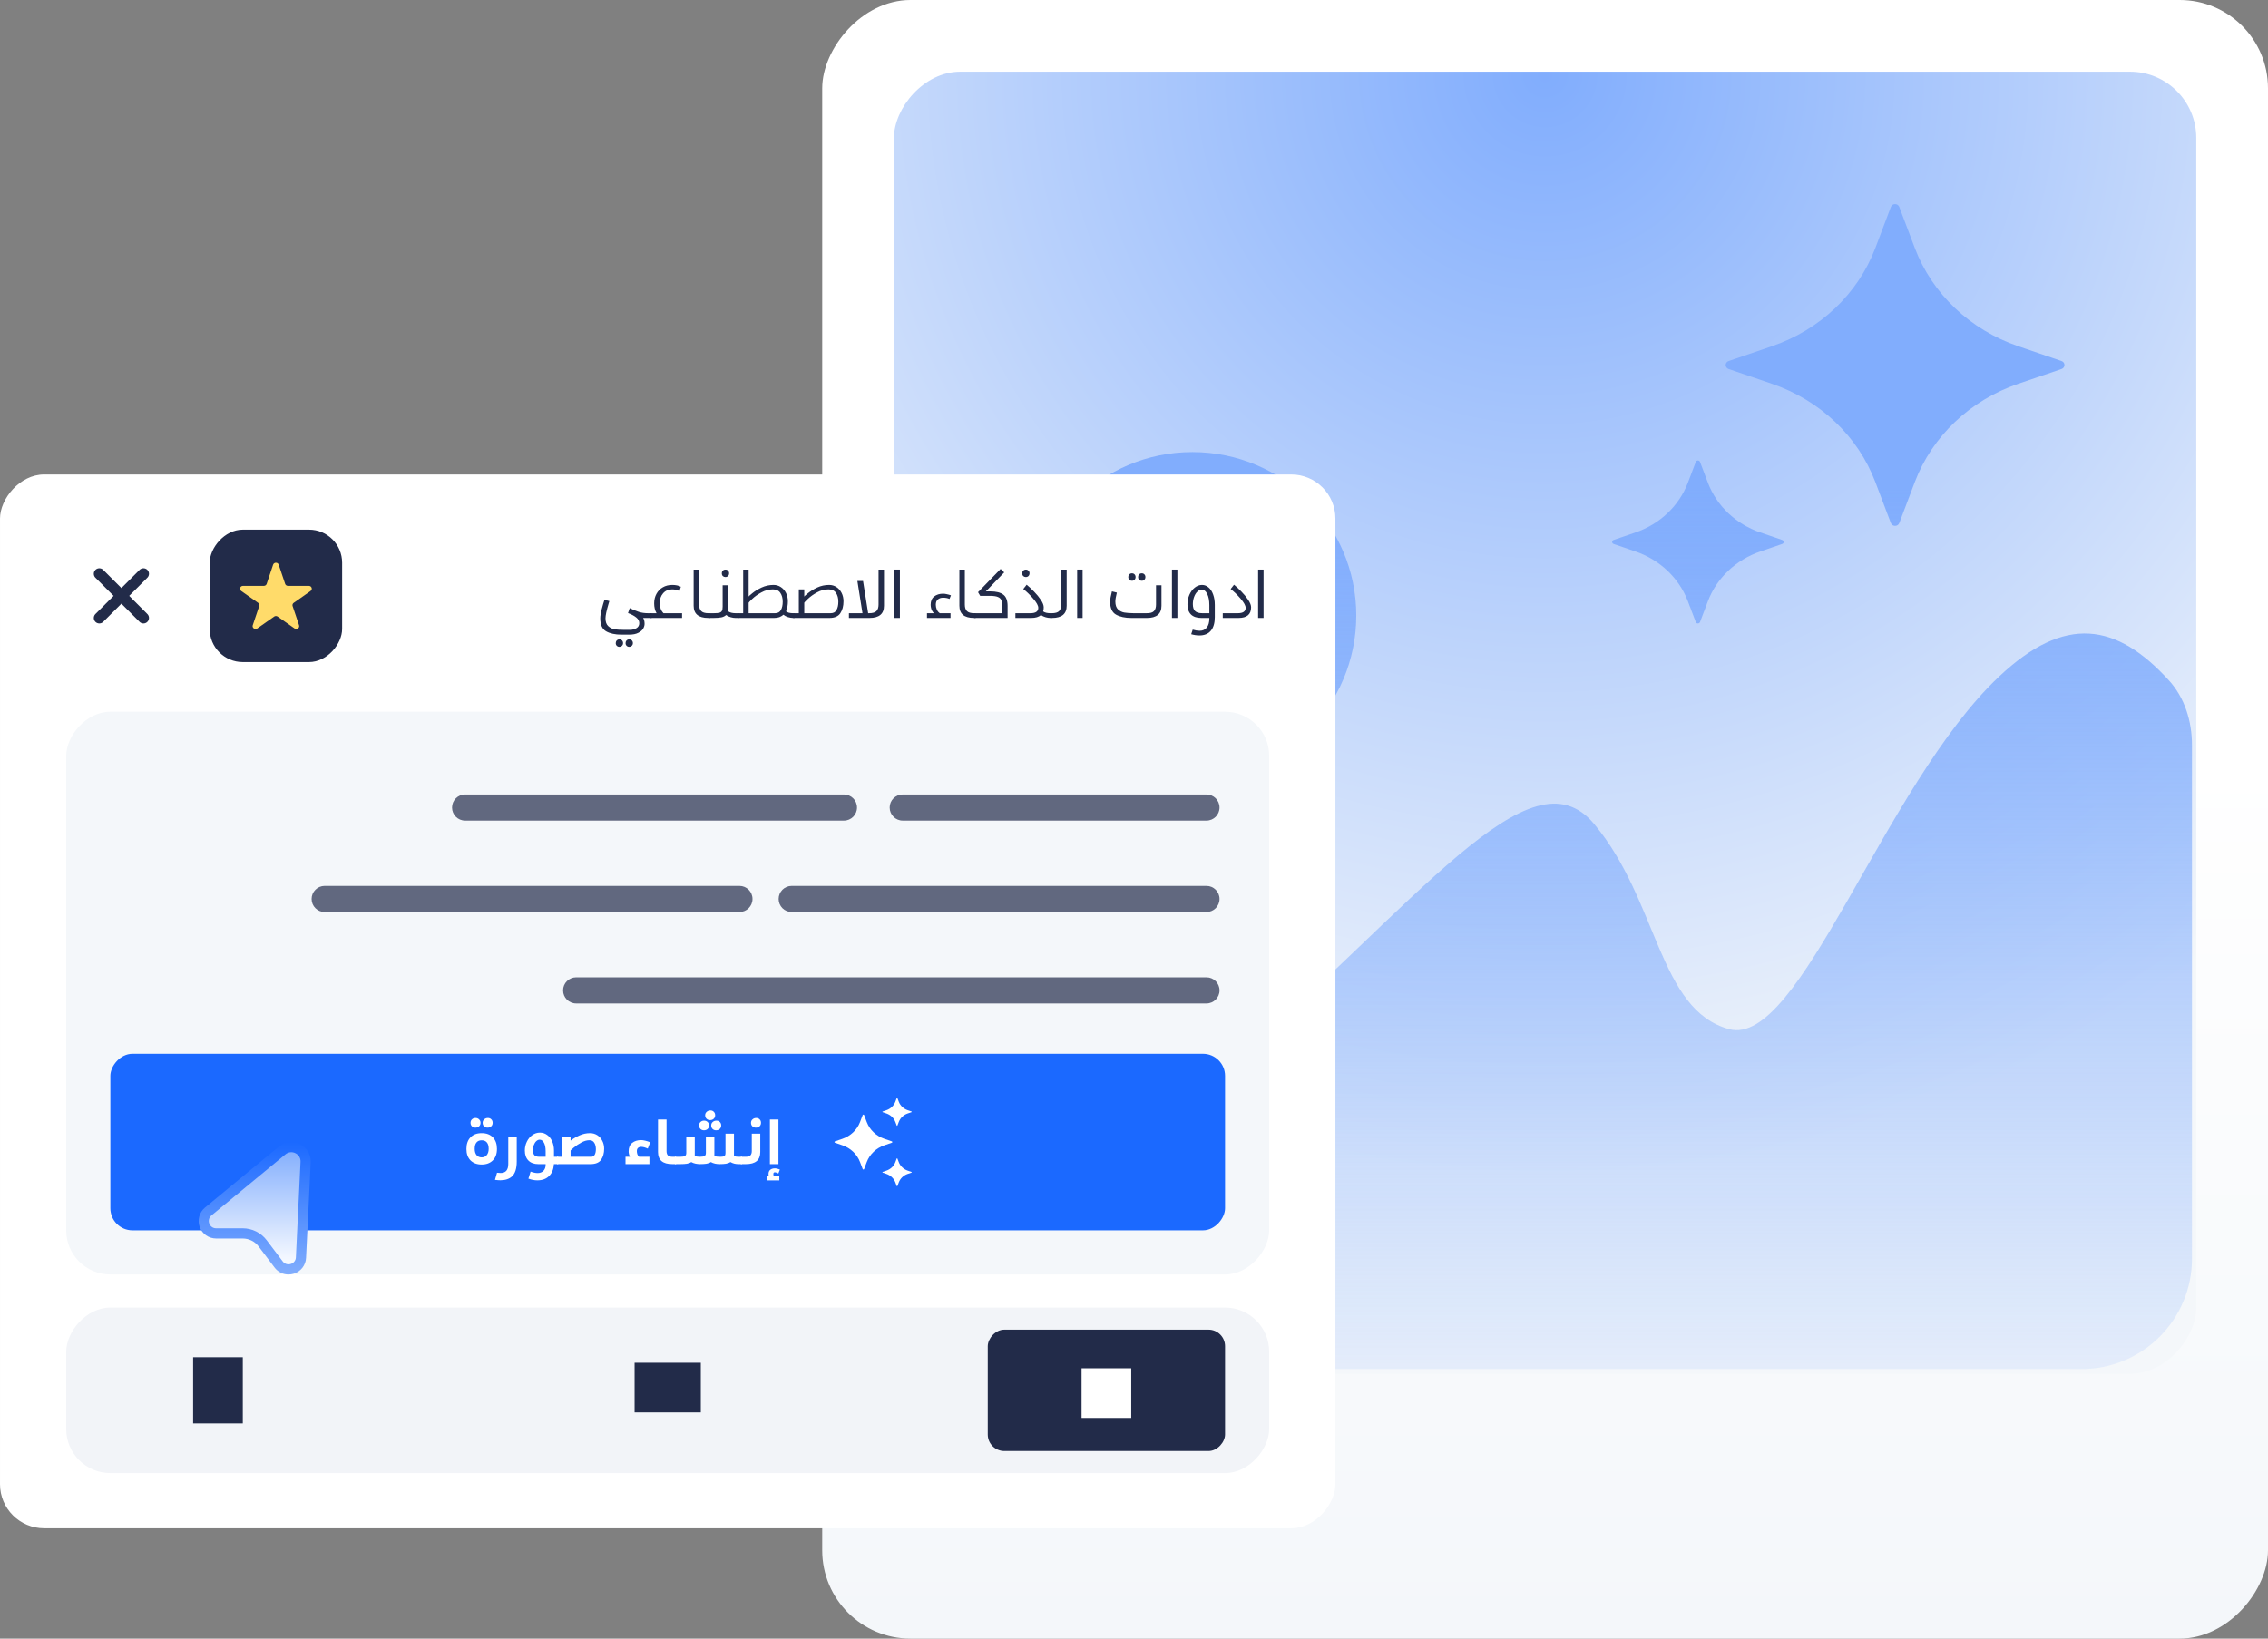 <svg width="411" height="297" viewBox="0 0 411 297" fill="none" xmlns="http://www.w3.org/2000/svg">
<rect x="0" y="0" width="411" height="297" fill="#808080" stroke="none"/>
<rect width="262" height="297" rx="16" transform="matrix(-1 0 0 1 411 0)" fill="url(#paint0_linear_571_1020)"/>
<rect width="236" height="236" rx="12" transform="matrix(-1 0 0 1 398 13)" fill="url(#paint1_radial_571_1020)"/>
<path d="M362.282 122.61C374.238 111.343 383.552 112.937 393.02 123.288C395.926 126.466 397.224 130.747 397.224 135.054V228.139C397.224 239.184 388.269 248.138 377.224 248.139H174.181C167.411 248.139 161.923 242.651 161.923 235.882C161.923 230.344 165.655 225.542 170.895 223.75C184.97 218.935 203.43 210.243 221.323 194.686C257.444 163.297 277.244 135.409 288.891 149.352C300.537 163.296 300.522 183.051 313.35 186.537C326.177 190.021 341.318 142.364 362.282 122.61ZM216.082 81.94C232.484 81.941 245.781 95.207 245.781 111.571C245.781 127.936 232.484 141.202 216.082 141.202C199.679 141.202 186.382 127.936 186.382 111.571C186.382 95.207 199.68 81.94 216.082 81.94ZM307.305 83.722C307.432 83.382 307.944 83.382 308.075 83.722L309.504 87.503C311.096 91.694 314.578 94.994 318.991 96.506L322.965 97.87C323.324 97.994 323.324 98.471 322.965 98.595L318.991 99.959C314.578 101.471 311.096 104.772 309.504 108.963L308.075 112.744C307.945 113.085 307.435 113.085 307.305 112.744L305.868 108.963C304.275 104.773 300.801 101.471 296.389 99.959L292.416 98.595C292.057 98.471 292.057 97.994 292.416 97.87L296.389 96.506C300.801 94.994 304.275 91.693 305.868 87.503L307.305 83.722ZM342.661 37.507C342.918 36.831 343.925 36.831 344.179 37.507L347.004 44.971C350.146 53.249 357.014 59.764 365.729 62.749L373.588 65.439C374.296 65.68 374.296 66.636 373.588 66.881L365.729 69.564C357.013 72.549 350.146 79.07 347.004 87.35L344.179 94.813C343.924 95.483 342.919 95.484 342.661 94.813L339.836 87.35C336.694 79.069 329.828 72.549 321.11 69.564L313.253 66.881C312.547 66.639 312.548 65.685 313.253 65.439L321.11 62.749C329.827 59.765 336.693 53.249 339.836 44.971L342.661 37.507Z" fill="url(#paint2_linear_571_1020)"/>
<rect width="242" height="191" rx="8" transform="matrix(-1 0 0 1 242 86)" fill="white"/>
<rect width="218" height="102" rx="8" transform="matrix(-1 0 0 1 230 129)" fill="#F4F7FA"/>
<rect width="218" height="30" rx="8" transform="matrix(-1 0 0 1 230 237)" fill="#F2F4F8"/>
<rect width="9" height="12" transform="matrix(-1 0 0 1 44 246)" fill="#222B49"/>
<rect width="12" height="9" transform="matrix(-1 0 0 1 127 247)" fill="#222B49"/>
<rect width="43" height="22" rx="3" transform="matrix(-1 0 0 1 222 241)" fill="#222B49"/>
<rect width="9" height="9" transform="matrix(-1 0 0 1 205 248)" fill="white"/>
<rect width="24" height="24" rx="6" transform="matrix(-1 0 0 1 62 96)" fill="#222B49"/>
<path d="M50.507 102.356C50.348 101.881 49.653 101.881 49.493 102.356L48.324 105.833C48.253 106.045 48.048 106.189 47.817 106.189H44.034C43.518 106.189 43.303 106.828 43.721 107.121L46.781 109.27C46.968 109.401 47.046 109.634 46.975 109.846L45.806 113.323C45.646 113.798 46.209 114.193 46.627 113.899L49.687 111.75C49.874 111.619 50.127 111.619 50.313 111.75L53.374 113.899C53.792 114.193 54.354 113.798 54.194 113.323L53.025 109.846C52.954 109.634 53.032 109.401 53.219 109.27L56.279 107.121C56.697 106.828 56.482 106.189 55.966 106.189H52.183C51.952 106.189 51.748 106.045 51.676 105.833L50.507 102.356Z" fill="#FFDB6A"/>
<path d="M18 112L22 108M22 108L26 104M22 108L18 104M22 108L26 112" stroke="#222B49" stroke-width="2" stroke-linecap="round" stroke-linejoin="round"/>
<path d="M104.408 177.143C103.101 177.143 102.041 178.203 102.041 179.51C102.041 180.818 103.101 181.878 104.408 181.878H218.633C219.94 181.878 221 180.818 221 179.51C221 178.203 219.94 177.143 218.633 177.143H104.408ZM143.469 160.571C142.162 160.571 141.102 161.631 141.102 162.939C141.102 164.246 142.162 165.306 143.469 165.306H218.633C219.94 165.306 221 164.246 221 162.939C221 161.631 219.94 160.571 218.633 160.571H143.469ZM58.837 160.571C57.529 160.571 56.469 161.631 56.469 162.939C56.469 164.246 57.529 165.306 58.837 165.306H134C135.307 165.306 136.367 164.246 136.367 162.939C136.367 161.631 135.307 160.571 134 160.571H58.837ZM163.592 144C162.284 144 161.224 145.06 161.224 146.367C161.224 147.675 162.284 148.735 163.592 148.735H218.633C219.94 148.735 221 147.675 221 146.367C221 145.06 219.94 144 218.633 144H163.592ZM84.286 144C82.978 144 81.918 145.06 81.918 146.367C81.918 147.675 82.978 148.735 84.286 148.735H152.939C154.246 148.735 155.306 147.675 155.306 146.367C155.306 145.06 154.246 144 152.939 144H84.286Z" fill="#232C4B" fill-opacity="0.7"/>
<rect width="202" height="32" rx="4" transform="matrix(-1 0 0 1 222 191)" fill="#1B69FF"/>
<path d="M162.499 209.999C162.522 209.941 162.609 209.942 162.631 209.999L162.876 210.645C163.148 211.361 163.742 211.925 164.495 212.183L165.174 212.416C165.235 212.437 165.235 212.519 165.174 212.54L164.495 212.773C163.742 213.031 163.148 213.595 162.876 214.31L162.631 214.956C162.609 215.015 162.522 215.015 162.499 214.956L162.255 214.31C161.983 213.595 161.389 213.031 160.635 212.773L159.956 212.54C159.895 212.519 159.895 212.437 159.956 212.416L160.635 212.183C161.389 211.925 161.983 211.361 162.255 210.645L162.499 209.999Z" fill="white"/>
<path d="M156.333 202.107C156.377 201.991 156.548 201.991 156.592 202.107L157.075 203.381C157.612 204.795 158.784 205.908 160.273 206.418L161.615 206.877C161.735 206.919 161.736 207.082 161.615 207.123L160.273 207.582C158.784 208.091 157.611 209.205 157.075 210.619L156.592 211.894C156.548 212.008 156.377 212.008 156.333 211.894L155.851 210.619C155.314 209.205 154.141 208.091 152.653 207.582L151.31 207.123C151.19 207.082 151.19 206.918 151.31 206.877L152.653 206.418C154.141 205.908 155.314 204.795 155.851 203.381L156.333 202.107Z" fill="white"/>
<path d="M162.499 199.044C162.522 198.985 162.609 198.985 162.631 199.044L162.876 199.689C163.148 200.405 163.741 200.969 164.495 201.228L165.174 201.459C165.235 201.481 165.235 201.563 165.174 201.584L164.495 201.817C163.742 202.076 163.148 202.639 162.876 203.355L162.631 204.001C162.608 204.059 162.522 204.059 162.499 204.001L162.255 203.355C161.983 202.639 161.389 202.076 160.635 201.817L159.956 201.584C159.895 201.563 159.895 201.481 159.956 201.459L160.635 201.228C161.389 200.969 161.983 200.405 162.255 199.689L162.499 199.044Z" fill="white"/>
<path d="M87.081 203.512C87.081 203.776 86.993 203.988 86.817 204.148C86.649 204.308 86.429 204.388 86.157 204.388C85.901 204.388 85.689 204.308 85.521 204.148C85.353 203.98 85.269 203.768 85.269 203.512C85.269 203.256 85.353 203.048 85.521 202.888C85.697 202.72 85.917 202.636 86.181 202.636C86.437 202.636 86.649 202.72 86.817 202.888C86.993 203.048 87.081 203.256 87.081 203.512ZM89.277 203.512C89.277 203.776 89.189 203.988 89.013 204.148C88.845 204.308 88.625 204.388 88.353 204.388C88.097 204.388 87.885 204.308 87.717 204.148C87.549 203.98 87.465 203.768 87.465 203.512C87.465 203.256 87.557 203.048 87.741 202.888C87.925 202.72 88.149 202.636 88.413 202.636C88.669 202.636 88.877 202.72 89.037 202.888C89.197 203.048 89.277 203.256 89.277 203.512ZM87.285 211.072C86.445 211.072 85.773 210.824 85.269 210.328C84.773 209.824 84.525 209.132 84.525 208.252C84.525 207.356 84.769 206.656 85.257 206.152C85.745 205.64 86.421 205.384 87.285 205.384C88.157 205.384 88.837 205.64 89.325 206.152C89.813 206.656 90.057 207.356 90.057 208.252C90.057 209.14 89.805 209.832 89.301 210.328C88.805 210.824 88.133 211.072 87.285 211.072ZM87.285 209.776C87.677 209.776 87.985 209.64 88.209 209.368C88.441 209.088 88.557 208.708 88.557 208.228C88.557 207.716 88.449 207.332 88.233 207.076C88.017 206.812 87.701 206.68 87.285 206.68C86.877 206.68 86.565 206.812 86.349 207.076C86.133 207.332 86.025 207.716 86.025 208.228C86.025 208.708 86.137 209.088 86.361 209.368C86.593 209.64 86.901 209.776 87.285 209.776Z" fill="white"/>
<path d="M90.069 212.56C90.404 212.592 90.624 212.608 90.728 212.608C91.648 212.608 92.109 212.06 92.109 210.964V206.08H93.644V210.532C93.644 211.156 93.573 211.696 93.428 212.152C93.284 212.608 93.073 212.964 92.793 213.22C92.544 213.452 92.24 213.628 91.88 213.748C91.52 213.868 91.121 213.928 90.68 213.928C90.433 213.928 90.105 213.904 89.697 213.856L90.069 212.56Z" fill="white"/>
<path d="M101.159 211H100.379C100.323 211.928 100.031 212.648 99.503 213.16C98.983 213.68 98.275 213.94 97.379 213.94C96.843 213.94 96.303 213.836 95.759 213.628L96.155 212.356C96.635 212.532 97.059 212.62 97.427 212.62C97.867 212.62 98.219 212.484 98.483 212.212C98.747 211.94 98.879 211.576 98.879 211.12V211H97.559C96.799 211 96.199 210.784 95.759 210.352C95.327 209.912 95.111 209.308 95.111 208.54C95.111 207.972 95.231 207.44 95.471 206.944C95.711 206.44 96.039 206.04 96.455 205.744C96.879 205.44 97.343 205.288 97.847 205.288C98.327 205.288 98.759 205.428 99.143 205.708C99.535 205.98 99.839 206.364 100.055 206.86C100.279 207.356 100.391 207.916 100.391 208.54V209.668H101.159V211ZM98.879 209.668V208.66C98.879 208.02 98.779 207.512 98.579 207.136C98.379 206.76 98.119 206.572 97.799 206.572C97.575 206.572 97.367 206.664 97.175 206.848C96.991 207.024 96.843 207.26 96.731 207.556C96.627 207.852 96.575 208.156 96.575 208.468C96.575 208.876 96.663 209.18 96.839 209.38C97.023 209.572 97.323 209.668 97.739 209.668H98.879Z" fill="white"/>
<path d="M109.485 208.216C109.485 209.008 109.301 209.672 108.933 210.208C108.565 210.736 107.921 211 107.001 211H100.941V209.668H101.865V206.104H103.401V206.74C103.873 206.38 104.413 206.064 105.021 205.792C105.629 205.52 106.261 205.384 106.917 205.384C107.405 205.384 107.845 205.508 108.237 205.756C108.629 206.004 108.933 206.344 109.149 206.776C109.373 207.208 109.485 207.688 109.485 208.216ZM107.985 208.288C107.985 207.824 107.889 207.44 107.697 207.136C107.513 206.824 107.217 206.668 106.809 206.668C106.337 206.668 105.849 206.808 105.345 207.088C104.841 207.36 104.389 207.664 103.989 208C103.597 208.328 103.401 208.504 103.401 208.528V209.668H107.157C107.437 209.668 107.645 209.54 107.781 209.284C107.917 209.028 107.985 208.696 107.985 208.288Z" fill="white"/>
<path d="M113.356 211V209.668H114.16C114 209.348 113.92 209.02 113.92 208.684C113.92 208.004 114.132 207.496 114.556 207.16C114.988 206.816 115.536 206.644 116.2 206.644C116.392 206.644 116.636 206.68 116.932 206.752C117.236 206.824 117.536 206.92 117.832 207.04L117.388 208.192C116.924 207.976 116.528 207.868 116.2 207.868C115.968 207.868 115.776 207.932 115.624 208.06C115.48 208.188 115.408 208.388 115.408 208.66C115.408 208.836 115.44 209.024 115.504 209.224C115.576 209.416 115.676 209.564 115.804 209.668H117.688V211H113.356Z" fill="white"/>
<path d="M121.836 211C120.108 211 119.244 210.272 119.244 208.816V202.912H120.792V208.636C120.792 208.98 120.872 209.24 121.032 209.416C121.192 209.584 121.476 209.668 121.884 209.668H122.52V211H121.836Z" fill="white"/>
<path d="M129.601 202.144C129.601 202.408 129.513 202.62 129.337 202.78C129.169 202.94 128.949 203.02 128.677 203.02C128.421 203.02 128.209 202.94 128.041 202.78C127.873 202.612 127.789 202.4 127.789 202.144C127.789 201.888 127.881 201.68 128.065 201.52C128.249 201.352 128.473 201.268 128.737 201.268C128.993 201.268 129.201 201.352 129.361 201.52C129.521 201.68 129.601 201.888 129.601 202.144ZM128.497 203.992C128.497 204.256 128.409 204.468 128.233 204.628C128.065 204.788 127.845 204.868 127.573 204.868C127.317 204.868 127.105 204.788 126.937 204.628C126.769 204.46 126.685 204.248 126.685 203.992C126.685 203.736 126.769 203.528 126.937 203.368C127.113 203.2 127.333 203.116 127.597 203.116C127.853 203.116 128.065 203.2 128.233 203.368C128.409 203.528 128.497 203.736 128.497 203.992ZM130.693 203.992C130.693 204.256 130.605 204.468 130.429 204.628C130.261 204.788 130.041 204.868 129.769 204.868C129.513 204.868 129.301 204.788 129.133 204.628C128.965 204.46 128.881 204.248 128.881 203.992C128.881 203.736 128.973 203.528 129.157 203.368C129.341 203.2 129.565 203.116 129.829 203.116C130.085 203.116 130.293 203.2 130.453 203.368C130.613 203.528 130.693 203.736 130.693 203.992ZM126.841 211C126.609 211 126.345 210.972 126.049 210.916C125.753 210.852 125.493 210.756 125.269 210.628C125.061 210.772 124.797 210.872 124.477 210.928C124.165 210.976 123.773 211 123.301 211H122.305V209.668H123.265C123.681 209.668 123.969 209.62 124.129 209.524C124.289 209.428 124.369 209.24 124.369 208.96V206.152H125.905V209.512C126.001 209.56 126.141 209.6 126.325 209.632C126.509 209.656 126.673 209.668 126.817 209.668C127.233 209.668 127.521 209.62 127.681 209.524C127.841 209.428 127.921 209.24 127.921 208.96V206.152H129.457V209.512C129.553 209.56 129.693 209.6 129.877 209.632C130.069 209.656 130.241 209.668 130.393 209.668H130.489C130.769 209.668 130.977 209.648 131.113 209.608C131.249 209.568 131.341 209.5 131.389 209.404C131.445 209.308 131.473 209.16 131.473 208.96V205.48H133.009V209.512C133.105 209.56 133.225 209.6 133.369 209.632C133.513 209.656 133.653 209.668 133.789 209.668H134.461V211H133.789C133.573 211 133.337 210.972 133.081 210.916C132.833 210.852 132.597 210.756 132.373 210.628C132.149 210.772 131.877 210.872 131.557 210.928C131.245 210.976 130.861 211 130.405 211H130.357C130.133 211 129.877 210.972 129.589 210.916C129.301 210.852 129.045 210.756 128.821 210.628C128.613 210.772 128.349 210.872 128.029 210.928C127.709 210.976 127.313 211 126.841 211Z" fill="white"/>
<path d="M137.906 203.512C137.906 203.776 137.818 203.988 137.642 204.148C137.474 204.308 137.254 204.388 136.982 204.388C136.726 204.388 136.514 204.308 136.346 204.148C136.178 203.98 136.094 203.768 136.094 203.512C136.094 203.256 136.186 203.048 136.37 202.888C136.554 202.72 136.778 202.636 137.042 202.636C137.298 202.636 137.506 202.72 137.666 202.888C137.826 203.048 137.906 203.256 137.906 203.512ZM137.774 205.48V208.816C137.774 210.272 136.906 211 135.17 211H134.246V209.668H135.122C135.538 209.668 135.826 209.584 135.986 209.416C136.154 209.24 136.238 208.98 136.238 208.636V205.48H137.774Z" fill="white"/>
<path d="M139.52 211V202.912H141.068V211H139.52ZM139.016 213.952V213.184H139.34C139.292 213.064 139.268 212.936 139.268 212.8C139.268 212.456 139.376 212.196 139.592 212.02C139.816 211.852 140.092 211.768 140.42 211.768C140.684 211.768 140.988 211.84 141.332 211.984L141.056 212.692C140.744 212.548 140.536 212.476 140.432 212.476C140.24 212.476 140.144 212.58 140.144 212.788C140.144 212.988 140.18 213.12 140.252 213.184H141.224V213.952H139.016Z" fill="white"/>
<path d="M114.172 114.158C114.605 114.158 114.991 114.058 115.329 113.859C115.676 113.66 115.849 113.352 115.849 112.936C115.849 112.537 115.663 112.195 115.29 111.909C114.926 111.614 114.432 111.35 113.808 111.116L114.12 110.219C114.735 110.522 115.29 110.752 115.784 110.908C116.287 111.064 116.82 111.142 117.383 111.142H118.098V112H116.551C116.724 112.269 116.811 112.628 116.811 113.079C116.811 113.348 116.729 113.629 116.564 113.924C116.399 114.219 116.105 114.474 115.68 114.691C115.264 114.916 114.692 115.029 113.964 115.029H112.625C111.472 115.029 110.541 114.825 109.83 114.418C109.128 114.011 108.777 113.226 108.777 112.065C108.777 111.658 108.864 111.116 109.037 110.44C109.21 109.764 109.379 109.188 109.544 108.711L110.428 108.945L110.298 109.374C109.917 110.657 109.726 111.554 109.726 112.065C109.726 112.706 109.891 113.179 110.22 113.482C110.558 113.794 110.944 113.985 111.377 114.054C111.819 114.123 112.356 114.158 112.989 114.158H114.172ZM112.911 116.563C112.911 116.762 112.846 116.923 112.716 117.044C112.595 117.174 112.434 117.239 112.235 117.239C112.053 117.239 111.897 117.174 111.767 117.044C111.646 116.923 111.585 116.762 111.585 116.563C111.585 116.372 111.646 116.212 111.767 116.082C111.897 115.952 112.057 115.887 112.248 115.887C112.447 115.887 112.608 115.952 112.729 116.082C112.85 116.212 112.911 116.372 112.911 116.563ZM114.692 116.563C114.692 116.762 114.627 116.923 114.497 117.044C114.376 117.174 114.215 117.239 114.016 117.239C113.834 117.239 113.678 117.174 113.548 117.044C113.427 116.923 113.366 116.762 113.366 116.563C113.366 116.372 113.427 116.212 113.548 116.082C113.678 115.952 113.838 115.887 114.029 115.887C114.228 115.887 114.389 115.952 114.51 116.082C114.631 116.212 114.692 116.372 114.692 116.563Z" fill="#222B49"/>
<path d="M118.978 111.142C118.692 110.648 118.549 110.054 118.549 109.361C118.549 108.711 118.687 108.135 118.965 107.632C119.242 107.121 119.628 106.726 120.122 106.449C120.616 106.163 121.183 106.02 121.825 106.02C122.457 106.02 122.977 106.133 123.385 106.358L123.138 107.138C122.765 106.93 122.323 106.826 121.812 106.826C121.127 106.826 120.581 107.06 120.174 107.528C119.766 107.987 119.563 108.581 119.563 109.309C119.563 110.08 119.788 110.691 120.239 111.142H123.606V112H117.86V111.142H118.978Z" fill="#222B49"/>
<path d="M128.342 112C126.583 112 125.703 111.263 125.703 109.79V103.238H126.691V109.582C126.691 110.102 126.817 110.492 127.068 110.752C127.32 111.012 127.762 111.142 128.394 111.142H128.654V112H128.342Z" fill="#222B49"/>
<path d="M132.127 103.914C132.127 104.113 132.062 104.278 131.932 104.408C131.811 104.529 131.65 104.59 131.451 104.59C131.269 104.59 131.113 104.529 130.983 104.408C130.862 104.278 130.801 104.113 130.801 103.914C130.801 103.723 130.862 103.563 130.983 103.433C131.113 103.303 131.273 103.238 131.464 103.238C131.663 103.238 131.824 103.303 131.945 103.433C132.066 103.563 132.127 103.723 132.127 103.914ZM133.271 112C133.02 112 132.738 111.957 132.426 111.87C132.114 111.783 131.832 111.649 131.581 111.467C131.373 111.675 131.083 111.818 130.71 111.896C130.337 111.965 129.869 112 129.306 112H128.422V111.142H129.397C129.839 111.142 130.168 111.112 130.385 111.051C130.602 110.982 130.749 110.869 130.827 110.713C130.914 110.548 130.957 110.297 130.957 109.959V106.085H131.945V110.778C132.075 110.899 132.261 110.99 132.504 111.051C132.755 111.112 133.011 111.142 133.271 111.142H133.895V112H133.271Z" fill="#222B49"/>
<path d="M140.178 106.02C140.672 106.02 141.114 106.15 141.504 106.41C141.903 106.67 142.215 107.025 142.44 107.476C142.666 107.927 142.778 108.429 142.778 108.984C142.778 109.322 142.752 109.638 142.7 109.933C142.657 110.219 142.575 110.514 142.453 110.817C142.583 110.921 142.761 111.003 142.986 111.064C143.212 111.116 143.45 111.142 143.701 111.142H143.974V112H143.701C143.441 112 143.147 111.952 142.817 111.857C142.497 111.762 142.211 111.614 141.959 111.415C141.734 111.614 141.491 111.762 141.231 111.857C140.971 111.952 140.655 112 140.282 112H133.665V111.142H134.679V103.238H135.667V108.126C135.667 108.083 135.893 107.879 136.343 107.515C136.794 107.142 137.353 106.8 138.02 106.488C138.696 106.176 139.416 106.02 140.178 106.02ZM141.842 109.062C141.842 108.412 141.699 107.879 141.413 107.463C141.136 107.038 140.685 106.826 140.061 106.826C139.333 106.826 138.64 107.008 137.981 107.372C137.331 107.727 136.781 108.117 136.33 108.542C135.888 108.967 135.667 109.201 135.667 109.244V111.142H140.464C140.958 111.142 141.309 110.947 141.517 110.557C141.734 110.167 141.842 109.669 141.842 109.062Z" fill="#222B49"/>
<path d="M143.745 111.142H144.759V106.826H145.747V108.126C145.747 108.083 145.973 107.879 146.423 107.515C146.874 107.142 147.433 106.8 148.1 106.488C148.776 106.176 149.496 106.02 150.258 106.02C150.752 106.02 151.194 106.15 151.584 106.41C151.983 106.67 152.295 107.025 152.52 107.476C152.746 107.927 152.858 108.429 152.858 108.984C152.858 109.851 152.668 110.57 152.286 111.142C151.905 111.714 151.246 112 150.31 112H143.745V111.142ZM151.922 109.062C151.922 108.412 151.779 107.879 151.493 107.463C151.216 107.038 150.765 106.826 150.141 106.826C149.413 106.826 148.72 107.008 148.061 107.372C147.411 107.727 146.861 108.117 146.41 108.542C145.968 108.967 145.747 109.201 145.747 109.244V111.142H150.544C151.038 111.142 151.389 110.947 151.597 110.557C151.814 110.167 151.922 109.669 151.922 109.062Z" fill="#222B49"/>
<path d="M153.839 111.142H156.296L155.373 105.305H156.4L157.323 111.142H157.505C158.137 111.142 158.579 111.012 158.831 110.752C159.082 110.492 159.208 110.102 159.208 109.582V103.238H160.196V109.79C160.196 111.263 159.316 112 157.557 112H153.839V111.142Z" fill="#222B49"/>
<path d="M162.091 112V103.238H163.079V112H162.091Z" fill="#222B49"/>
<path d="M170.313 111.142H172.25V112H167.986V111.142H169.221C169.004 110.891 168.852 110.631 168.766 110.362C168.688 110.093 168.649 109.851 168.649 109.634C168.649 108.958 168.861 108.451 169.286 108.113C169.719 107.775 170.261 107.606 170.911 107.606C171.11 107.606 171.335 107.636 171.587 107.697C171.847 107.749 172.094 107.818 172.328 107.905L172.068 108.555C171.747 108.408 171.361 108.334 170.911 108.334C170.529 108.334 170.213 108.438 169.962 108.646C169.71 108.845 169.585 109.166 169.585 109.608C169.585 109.894 169.645 110.184 169.767 110.479C169.897 110.774 170.079 110.995 170.313 111.142Z" fill="#222B49"/>
<path d="M176.496 112C174.736 112 173.857 111.263 173.857 109.79V103.238H174.845V109.582C174.845 110.102 174.97 110.492 175.222 110.752C175.473 111.012 175.915 111.142 176.548 111.142H176.808V112H176.496Z" fill="#222B49"/>
<path d="M178.655 107.19H179.487C180.527 107.19 181.303 107.385 181.814 107.775C182.334 108.156 182.594 108.841 182.594 109.829V112H176.575V111.142H181.606V109.868C181.606 109.409 181.559 109.053 181.463 108.802C181.377 108.542 181.169 108.343 180.839 108.204C180.519 108.065 180.025 107.996 179.357 107.996H177.628L177.238 107.333L181.333 103.121L181.983 103.745L178.655 107.19Z" fill="#222B49"/>
<path d="M186.569 103.888C186.569 104.096 186.508 104.265 186.387 104.395C186.265 104.525 186.101 104.59 185.893 104.59C185.711 104.59 185.555 104.529 185.425 104.408C185.303 104.278 185.243 104.113 185.243 103.914C185.243 103.723 185.303 103.563 185.425 103.433C185.555 103.303 185.715 103.238 185.906 103.238C186.096 103.238 186.252 103.303 186.374 103.433C186.504 103.554 186.569 103.706 186.569 103.888ZM190.326 112C190.074 112 189.793 111.957 189.481 111.87C189.169 111.783 188.887 111.649 188.636 111.467C188.254 111.822 187.665 112 186.868 112H184.008V111.142H186.738C187.682 111.142 188.155 110.817 188.155 110.167C188.155 109.768 187.856 109.222 187.258 108.529C186.668 107.836 186.062 107.246 185.438 106.761L186.049 105.981C186.473 106.328 186.924 106.748 187.401 107.242C187.886 107.736 188.298 108.239 188.636 108.75C188.974 109.261 189.143 109.703 189.143 110.076C189.143 110.336 189.108 110.583 189.039 110.817C189.177 110.921 189.364 111.003 189.598 111.064C189.84 111.116 190.083 111.142 190.326 111.142H190.586V112H190.326Z" fill="#222B49"/>
<path d="M190.35 111.142H190.61C191.242 111.142 191.684 111.012 191.936 110.752C192.187 110.492 192.313 110.102 192.313 109.582V103.238H193.301V109.79C193.301 111.263 192.421 112 190.662 112H190.35V111.142Z" fill="#222B49"/>
<path d="M195.2 112V103.238H196.188V112H195.2Z" fill="#222B49"/>
<path d="M205.788 104.59C205.788 104.789 205.723 104.954 205.593 105.084C205.472 105.205 205.311 105.266 205.112 105.266C204.93 105.266 204.774 105.205 204.644 105.084C204.523 104.954 204.462 104.789 204.462 104.59C204.462 104.399 204.523 104.239 204.644 104.109C204.774 103.979 204.934 103.914 205.125 103.914C205.324 103.914 205.485 103.979 205.606 104.109C205.727 104.239 205.788 104.399 205.788 104.59ZM207.569 104.59C207.569 104.789 207.504 104.954 207.374 105.084C207.253 105.205 207.092 105.266 206.893 105.266C206.711 105.266 206.555 105.205 206.425 105.084C206.304 104.954 206.243 104.789 206.243 104.59C206.243 104.399 206.304 104.239 206.425 104.109C206.555 103.979 206.715 103.914 206.906 103.914C207.105 103.914 207.266 103.979 207.387 104.109C207.508 104.239 207.569 104.399 207.569 104.59ZM202.395 107.411C202.213 108.122 202.122 108.663 202.122 109.036C202.122 109.677 202.287 110.154 202.616 110.466C202.954 110.769 203.34 110.956 203.773 111.025C204.206 111.094 204.744 111.133 205.385 111.142H207.79C208.423 111.151 208.865 111.025 209.116 110.765C209.367 110.496 209.493 110.102 209.493 109.582V106.085H210.481V109.79C210.481 111.263 209.601 112 207.842 112H205.021C203.868 112 202.937 111.796 202.226 111.389C201.524 110.982 201.173 110.197 201.173 109.036C201.173 108.655 201.281 108.039 201.498 107.19L202.395 107.411Z" fill="#222B49"/>
<path d="M212.377 112V103.238H213.365V112H212.377Z" fill="#222B49"/>
<path d="M217.83 106.02C218.28 106.02 218.679 106.176 219.026 106.488C219.381 106.791 219.654 107.216 219.845 107.762C220.044 108.308 220.144 108.936 220.144 109.647V111.857C220.144 112.923 219.905 113.742 219.429 114.314C218.952 114.886 218.259 115.172 217.349 115.172C216.872 115.172 216.378 115.098 215.867 114.951L216.14 114.119C216.608 114.258 217.024 114.327 217.388 114.327C217.951 114.327 218.384 114.132 218.688 113.742C219 113.352 219.156 112.806 219.156 112.104V112H217.713C216.889 112 216.261 111.792 215.828 111.376C215.403 110.951 215.191 110.336 215.191 109.53C215.191 108.915 215.308 108.338 215.542 107.801C215.784 107.255 216.109 106.822 216.517 106.501C216.924 106.18 217.362 106.02 217.83 106.02ZM219.156 111.142V109.686C219.156 108.837 219.026 108.156 218.766 107.645C218.514 107.125 218.185 106.865 217.778 106.865C217.5 106.865 217.236 106.986 216.985 107.229C216.733 107.472 216.534 107.797 216.387 108.204C216.239 108.611 216.166 109.045 216.166 109.504C216.166 110.076 216.3 110.492 216.569 110.752C216.837 111.012 217.266 111.142 217.856 111.142H219.156Z" fill="#222B49"/>
<path d="M224.316 111.142C225.26 111.142 225.733 110.817 225.733 110.167C225.733 109.768 225.434 109.222 224.836 108.529C224.246 107.836 223.64 107.246 223.016 106.761L223.627 105.981C224.051 106.328 224.502 106.748 224.979 107.242C225.464 107.736 225.876 108.239 226.214 108.75C226.552 109.261 226.721 109.703 226.721 110.076C226.721 111.359 225.962 112 224.446 112H221.586V111.142H224.316Z" fill="#222B49"/>
<path d="M227.992 112V103.238H228.98V112H227.992Z" fill="#222B49"/>
<path d="M54.22 228.721L55.257 209.409L52.405 207.854L39.833 217.704L37.241 221.333L37.63 223.148L46.832 224.833L52.405 230.146L54.22 228.721Z" fill="url(#paint3_linear_571_1020)"/>
<path d="M52.276 231.005C52.6 231.005 52.922 230.956 53.231 230.86C53.856 230.673 54.407 230.296 54.807 229.781C55.207 229.267 55.436 228.64 55.464 227.989L56.306 210.673C56.336 209.993 56.169 209.319 55.824 208.733C55.479 208.146 54.971 207.673 54.362 207.369C53.753 207.066 53.069 206.945 52.393 207.023C51.717 207.101 51.078 207.373 50.553 207.807L37.148 218.877C36.646 219.293 36.284 219.853 36.112 220.483C35.94 221.112 35.967 221.779 36.188 222.392C36.41 223.005 36.816 223.535 37.35 223.909C37.885 224.283 38.522 224.483 39.174 224.481H43.988C44.543 224.482 45.091 224.611 45.588 224.858C46.085 225.105 46.519 225.463 46.855 225.905L49.757 229.744C50.05 230.136 50.43 230.454 50.867 230.673C51.304 230.892 51.787 231.005 52.276 231.005ZM54.461 210.585L53.619 227.9C53.61 228.172 53.515 228.435 53.348 228.65C53.18 228.864 52.949 229.021 52.687 229.095C52.426 229.18 52.145 229.181 51.883 229.097C51.622 229.013 51.393 228.849 51.23 228.628L48.328 224.787C47.819 224.118 47.163 223.576 46.41 223.202C45.658 222.828 44.829 222.632 43.988 222.63H39.174C38.9 222.635 38.631 222.553 38.406 222.395C38.181 222.238 38.011 222.014 37.922 221.755C37.825 221.501 37.812 221.222 37.885 220.96C37.957 220.699 38.111 220.467 38.324 220.298L51.729 209.23C51.977 209.019 52.283 208.887 52.607 208.851C52.931 208.814 53.258 208.876 53.547 209.027C53.837 209.166 54.079 209.389 54.242 209.667C54.405 209.944 54.481 210.263 54.461 210.585Z" fill="url(#paint4_linear_571_1020)"/>
<defs>
<linearGradient id="paint0_linear_571_1020" x1="131" y1="136.5" x2="131" y2="296.704" gradientUnits="userSpaceOnUse">
<stop stop-color="white"/>
<stop offset="1" stop-color="#F4F7FA"/>
</linearGradient>
<radialGradient id="paint1_radial_571_1020" cx="0" cy="0" r="1" gradientUnits="userSpaceOnUse" gradientTransform="translate(118) rotate(90) scale(200.5)">
<stop stop-color="#81ADFD"/>
<stop offset="1" stop-color="#F4F7FA"/>
</radialGradient>
<linearGradient id="paint2_linear_571_1020" x1="279.573" y1="88.5" x2="279.573" y2="274.5" gradientUnits="userSpaceOnUse">
<stop stop-color="#81ADFD"/>
<stop offset="1" stop-color="#81ADFD" stop-opacity="0"/>
</linearGradient>
<linearGradient id="paint3_linear_571_1020" x1="46.249" y1="207.854" x2="46.249" y2="230.146" gradientUnits="userSpaceOnUse">
<stop stop-color="#81ADFD"/>
<stop offset="1" stop-color="white"/>
</linearGradient>
<linearGradient id="paint4_linear_571_1020" x1="46.155" y1="207" x2="46.155" y2="231.005" gradientUnits="userSpaceOnUse">
<stop stop-color="#1B69FF"/>
<stop offset="1" stop-color="#81ADFD"/>
</linearGradient>
</defs>
</svg>
